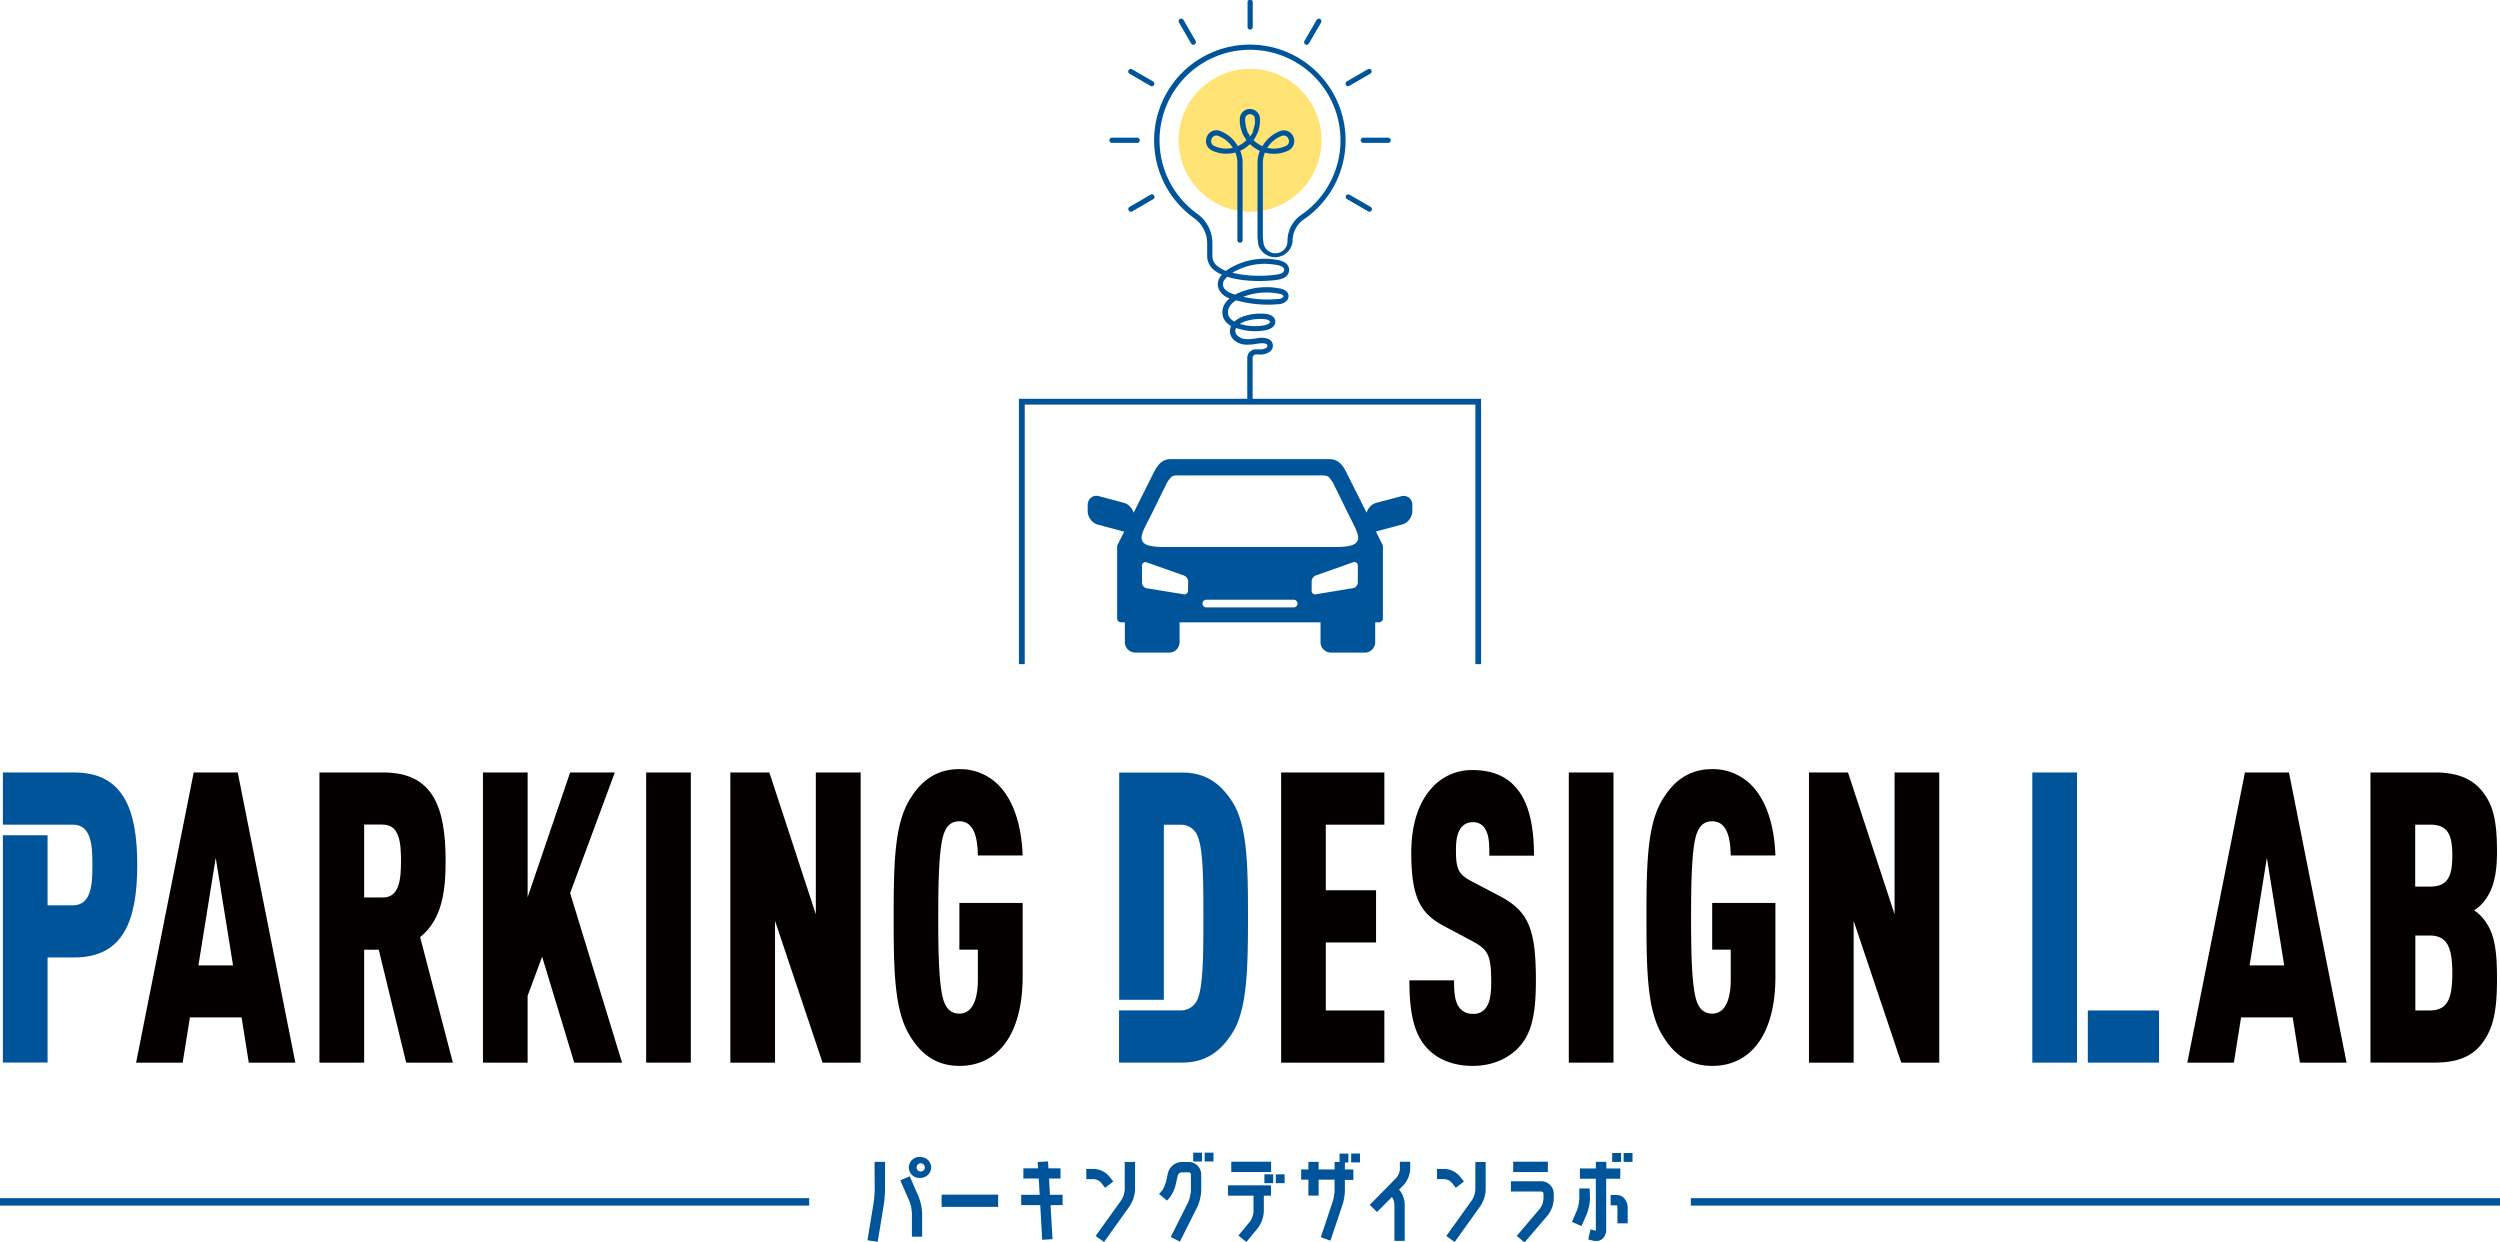 <svg xmlns="http://www.w3.org/2000/svg" viewBox="0 0 714 354.84">
  <defs>
    <style>
      .cls-1 {
        fill: #00559a;
      }

      .cls-2 {
        fill: #ffe475;
      }

      .cls-3 {
        fill: #040000;
      }

      .cls-4 {
        fill: none;
        stroke: #00559a;
        stroke-miterlimit: 10;
        stroke-width: 2.13px;
      }
    </style>
  </defs>
  <g id="レイヤー_2" data-name="レイヤー 2">
    <g id="コンテンツ">
      <g>
        <g>
          <path class="cls-1" d="M403.29,143.5v0a2.53,2.53,0,0,0-.87-1.35,2.43,2.43,0,0,0-1.52-.52,3.37,3.37,0,0,0-.75.1L393,143.63a3.8,3.8,0,0,0-2,1.44,4.16,4.16,0,0,0-.69,1.38l-4.93-9.82-.34-.69c-1.21-2.47-2.36-4.82-5.4-4.82H334.42c-3,0-4.19,2.34-5.4,4.81l-.34.7-4.93,9.82a4.31,4.31,0,0,0-.69-1.39,3.83,3.83,0,0,0-2-1.43l-7.18-1.93a3.37,3.37,0,0,0-.75-.1,2.4,2.4,0,0,0-1.51.52,2.47,2.47,0,0,0-.87,1.35,3,3,0,0,0-.11.81V146a4,4,0,0,0,.83,2.37,3.85,3.85,0,0,0,2,1.44l7.18,1.92.43.09-1.91,3.78a1.24,1.24,0,0,0-.11.49h0v20.53a1.11,1.11,0,0,0,1.1,1.11h1.1v5.65a3,3,0,0,0,.86,2.11,2.93,2.93,0,0,0,2.09.89h9.73a2.89,2.89,0,0,0,2.09-.89,3,3,0,0,0,.86-2.11v-5.65h40.25v5.65a3,3,0,0,0,.85,2.11,2.93,2.93,0,0,0,2.09.89h9.73a2.89,2.89,0,0,0,2.09-.89,3,3,0,0,0,.86-2.11v-5.65h1.1a1.11,1.11,0,0,0,1.1-1.11V156.05a1.06,1.06,0,0,0-.17-.58l-1.85-3.69.42-.09,7.18-1.92a3.91,3.91,0,0,0,2-1.44,4.09,4.09,0,0,0,.82-2.37v-1.68A2.88,2.88,0,0,0,403.29,143.5Zm-64,25.22a1,1,0,0,1-1.24,1L327.4,168a1.73,1.73,0,0,1-1.25-1.67v-4.75a1,1,0,0,1,1.25-1l10.7,3.78a1.89,1.89,0,0,1,1.24,1.67Zm30.13,4.76H344.53a1.1,1.1,0,1,1,0-2.2h24.94a1.1,1.1,0,0,1,0,2.2Zm18.38-7.2a1.72,1.72,0,0,1-1.24,1.67l-10.71,1.77a1,1,0,0,1-1.24-1V166a1.89,1.89,0,0,1,1.24-1.67l10.71-3.78a1,1,0,0,1,1.24,1Zm-.05-12c-.42,1.33-2.23,1.95-6.45,1.95h-48.7c-4.21,0-6-.62-6.45-1.95s.57-3.24,1.94-5.89c.78-1.51,1.56-3.1,2.33-4.69s1.57-3.21,2.34-4.71a8.57,8.57,0,0,1,1.78-2.78c.56-.43,1.2-.43,2.45-.43H377c1.25,0,1.89,0,2.45.43a8.57,8.57,0,0,1,1.78,2.78c.77,1.5,1.56,3.1,2.34,4.71s1.55,3.18,2.33,4.69C387.23,151.07,388.22,153,387.8,154.31Z"/>
          <g>
            <circle class="cls-2" cx="357.03" cy="40.07" r="20.41"/>
            <g>
              <path class="cls-1" d="M357.05,8.46h0a.75.75,0,0,0,.74-.75v-7a.75.75,0,1,0-1.49,0v7A.76.76,0,0,0,357.05,8.46Z"/>
              <path class="cls-1" d="M372.81,12.69a.69.69,0,0,0,.37.1.73.73,0,0,0,.64-.37l3.49-6a.75.75,0,0,0-.28-1,.77.77,0,0,0-1,.27l-3.48,6A.75.75,0,0,0,372.81,12.69Z"/>
              <path class="cls-1" d="M384.83,24.61a.62.62,0,0,0,.19,0,.69.69,0,0,0,.37-.1l6-3.48a.76.76,0,0,0,.27-1,.77.77,0,0,0-1-.27l-6,3.48a.75.75,0,0,0-.28,1A.8.8,0,0,0,384.83,24.61Z"/>
              <path class="cls-1" d="M388.61,40.07a.75.75,0,0,0,.75.74h7a.75.75,0,1,0,0-1.49h-7A.75.75,0,0,0,388.61,40.07Z"/>
              <path class="cls-1" d="M391.43,59.08l-6-3.48a.77.77,0,0,0-1,.27.75.75,0,0,0,.28,1l6,3.48a.71.71,0,0,0,.37.1l.2,0a.75.75,0,0,0,.45-.35.71.71,0,0,0,.07-.57A.74.74,0,0,0,391.43,59.08Z"/>
              <path class="cls-1" d="M328.61,55.6l-6,3.48a.74.74,0,0,0-.34.45.74.74,0,0,0,.72.94.71.71,0,0,0,.37-.1l6-3.48a.75.75,0,0,0,.35-.45.8.8,0,0,0-.07-.57A.77.77,0,0,0,328.61,55.6Z"/>
              <path class="cls-1" d="M317.68,40.81h7a.75.75,0,1,0,0-1.49h-7a.75.75,0,1,0,0,1.49Z"/>
              <path class="cls-1" d="M322.57,21.05l6,3.48a.69.69,0,0,0,.37.1.62.62,0,0,0,.19,0,.72.72,0,0,0,.45-.35.73.73,0,0,0,.08-.56.74.74,0,0,0-.35-.46l-6-3.48a.77.77,0,0,0-1,.27A.76.76,0,0,0,322.57,21.05Z"/>
              <path class="cls-1" d="M340.18,12.42a.79.79,0,0,0,.45.35l.19,0a.75.75,0,0,0,.38-.1.76.76,0,0,0,.27-1l-3.48-6a.77.77,0,0,0-1-.27.72.72,0,0,0-.35.45.76.76,0,0,0,.07.57Z"/>
              <path class="cls-1" d="M357.75,113.89V102.23a1,1,0,0,1,1-1h.84a4.53,4.53,0,0,0,3.23-.9,2.16,2.16,0,0,0,.7-1.86c-.2-1.58-1.83-2-3.25-2-.6,0-1.2.12-1.78.2a11.6,11.6,0,0,1-2.91.17c-1.27-.14-2.67-1-2.77-2.18a2.14,2.14,0,0,1,.21-1l.35.12a16.23,16.23,0,0,0,8.21.5c1.28-.25,2.74-1.06,2.65-2.5s-1.52-2-2.82-2.15a14.88,14.88,0,0,0-6,.63,7.1,7.1,0,0,0-2.73,1.47l-.1.1a3.43,3.43,0,0,1-1.74-1.76,3.23,3.23,0,0,1,.67-3,6,6,0,0,1,1.52-1.3A33.7,33.7,0,0,0,365,86.89a3.69,3.69,0,0,0,2.4-.89,2,2,0,0,0,.61-1.58c-.09-1-.87-1.67-2.3-2a20.06,20.06,0,0,0-11.9,1.21c-.38.17-.74.34-1.07.51-1.39-.41-2.73-1-3.23-2a2.1,2.1,0,0,1,.44-2.49,6.67,6.67,0,0,1,.54-.61c4.75,1.54,11.28,1.36,14.32.87a6,6,0,0,0,2-.62,2.59,2.59,0,0,0,1.39-2.08A2.62,2.62,0,0,0,367,75a6.06,6.06,0,0,0-2.45-.81h-.07a19.34,19.34,0,0,0-12.47,2,10.86,10.86,0,0,0-1.88,1.18,8.82,8.82,0,0,1-2.45-1.4,3.6,3.6,0,0,1-1.42-2.86V69.51A10.33,10.33,0,0,0,342,61.1a25.84,25.84,0,1,1,29.6.29,9,9,0,0,0-3.89,7.44,3.45,3.45,0,0,1-6.86.58l0-.18a14,14,0,0,1-.18-2.26V46.53a7.79,7.79,0,0,1,.59-2.94,9.66,9.66,0,0,0,6.59-.54,3,3,0,0,0,1.56-3.92,2.94,2.94,0,0,0-3.85-1.69,9.9,9.9,0,0,0-5,4.31A8.22,8.22,0,0,1,358,40a1.71,1.71,0,0,1,.11-.14l.07-.11.16-.24.08-.13.14-.22.56-1.1c0-.06,0-.12.07-.17l.08-.21.07-.18c0-.07.05-.14.07-.21l.06-.18.06-.22.31-1.58-.27,0,.28-.08,0-.53c0-.14,0-.28,0-.42V34a2.88,2.88,0,0,0-5.76,0v.3c0,.14,0,.28,0,.42v.13c0,.1,0,.19,0,.28l.19,1.23.56,1.75.09.21.57,1,.23-.14-.17.24.18.28.23-.16-.16.26,0,.07A1.71,1.71,0,0,1,356,40a8.22,8.22,0,0,1-2.49,1.72,9.9,9.9,0,0,0-5-4.31,2.93,2.93,0,0,0-3.85,1.69,3,3,0,0,0,1.56,3.92,9.66,9.66,0,0,0,6.59.54,7.79,7.79,0,0,1,.59,2.94v22a.75.75,0,1,0,1.49,0v-22a9.21,9.21,0,0,0-.68-3.44A9.56,9.56,0,0,0,357,41.16a9.56,9.56,0,0,0,2.82,1.93,9.21,9.21,0,0,0-.68,3.44V67a17.1,17.1,0,0,0,.19,2.5l0,.19a5,5,0,0,0,9.83-.83,7.49,7.49,0,0,1,3.23-6.21,27.34,27.34,0,1,0-31.31-.31,8.86,8.86,0,0,1,3.69,7.2v3.57a5.11,5.11,0,0,0,1.94,4A9.52,9.52,0,0,0,349,78.47c-.06.08-.13.15-.2.23a3.6,3.6,0,0,0-.63,4.06,5.12,5.12,0,0,0,3,2.46,6.72,6.72,0,0,0-.92.93,4.65,4.65,0,0,0-.91,4.48,4.77,4.77,0,0,0,2.27,2.47,3.45,3.45,0,0,0-.34,1.76c.16,2,2.18,3.33,4.08,3.54a12.82,12.82,0,0,0,3.29-.17c.52-.08,1.11-.16,1.66-.19.17,0,1.59-.08,1.68.65a.66.66,0,0,1-.23.57,3.27,3.27,0,0,1-2.22.5h-.84a2.48,2.48,0,0,0-2.47,2.47v11.66H291v75.78h1.67V115.56H421.37v74.11H423V113.89ZM354.1,92.51a6.68,6.68,0,0,1,1.69-.78,13.72,13.72,0,0,1,5.44-.57c.69.07,1.45.37,1.48.77s-.87.82-1.45.94A14.84,14.84,0,0,1,354.1,92.51Zm11.33-8.59c.7.14,1.1.37,1.12.64a.47.47,0,0,1-.17.37,2.33,2.33,0,0,1-1.49.47,32.09,32.09,0,0,1-9.82-.62A18.41,18.41,0,0,1,365.43,83.92Zm-1.16-8.3h.07a4.9,4.9,0,0,1,1.86.58,1.14,1.14,0,0,1,.57.92,1.21,1.21,0,0,1-.65.87,4.58,4.58,0,0,1-1.52.43,31.49,31.49,0,0,1-4.87.34,32,32,0,0,1-7.76-.86l.78-.44A17.9,17.9,0,0,1,364.27,75.62ZM356.76,39l.19-.23-.41-.68-.11-.23-.25.12h0l.21-.2c-.05-.1-.1-.21-.14-.31l-.26.11h0l.23-.2a2.35,2.35,0,0,1-.12-.29l-.28-1-.2-1.47c0-.12,0-.23,0-.35V34a1.39,1.39,0,0,1,2.78,0v.25c0,.12,0,.23,0,.35h.28l-.28.11,0,.36,0,.21-.05.34-.39,1.47h0l-.09.23,0,.09c0,.1-.09.21-.14.31l.25.12-.29,0-.11.23.24.13h0l-.3,0-.11.19-.29.46h0l-.23.16Zm5.16,3.25A8.34,8.34,0,0,1,366,38.85a1.46,1.46,0,0,1,2,.85,1.47,1.47,0,0,1-.8,2A8.23,8.23,0,0,1,361.92,42.23ZM348,38.85a8.36,8.36,0,0,1,4.1,3.38,8.24,8.24,0,0,1-5.27-.53,1.47,1.47,0,0,1-.8-2,1.46,1.46,0,0,1,1.34-1A1.93,1.93,0,0,1,348,38.85Z"/>
            </g>
          </g>
        </g>
        <g>
          <path class="cls-3" d="M71.05,303.49,69,290.57H54.24l-2.07,12.92H38.87l16.45-82.87H67.9l16.45,82.87ZM61.61,245l-4.94,30.72h9.89Z"/>
          <path class="cls-3" d="M116,303.49l-7.82-32.24H104v32.24H91.23V220.62h18.25c13.93,0,17.79,9.43,17.79,25.26,0,8.84-1.07,16.76-7.28,21.76l9.35,35.85Zm-6.65-68H104v20.83h5.4c4.85,0,5.12-5.7,5.12-10.47S114.24,235.52,109.39,235.52Z"/>
          <path class="cls-3" d="M164,303.49l-9.17-30.26-4.14,11.17v19.09H137.93V220.62h12.76v35.62l12.14-35.62h12.76l-12.76,34.45,14.83,48.42Z"/>
          <path class="cls-3" d="M184.54,303.49V220.62H197.3v82.87Z"/>
          <path class="cls-3" d="M234.92,303.49,221.35,263v40.5H208.59V220.62h11.14L233,261.12v-40.5H245.8v82.87Z"/>
          <path class="cls-3" d="M274,304.42c-6.92,0-11.14-3.72-14-8.38-4.5-7.1-4.77-18-4.77-34s.27-26.89,4.77-34c2.88-4.66,7.1-8.38,14-8.38a15.45,15.45,0,0,1,12.58,6.17c3.42,4.42,5.22,10.94,5.49,18.5H279.28c-.09-3.49-.45-9.77-5.3-9.77-2.34,0-3.59,1.39-4.31,3.26-1.53,3.84-1.71,14.2-1.71,24.21s.18,20.36,1.71,24.21c.72,1.86,2,3.25,4.31,3.25,4.23,0,5.3-5.12,5.3-9.66v-8.61H274V257.87h18.07v21.06C292.05,295.46,285,304.42,274,304.42Z"/>
          <path class="cls-3" d="M365.89,303.49V220.62h29.48v14.9H378.65v18.74H393v14.9H378.65v19.43h16.72v14.9Z"/>
          <path class="cls-3" d="M434.52,298.25c-2.88,3.61-7.73,6.17-13.93,6.17s-11-2.33-13.85-6.05c-3.14-4.07-4.22-9.89-4.22-18.39h12.76c0,3.37.18,5.82,1.35,7.57a4.6,4.6,0,0,0,4,2,4.2,4.2,0,0,0,4-2.09c.9-1.4,1.26-3.61,1.26-7,0-7.92-1-9.32-5.57-11.76l-8.09-4.31c-6.47-3.49-9.17-7.91-9.17-20.83,0-7.68,1.89-14.08,5.75-18.39a15.22,15.22,0,0,1,11.78-5.24c5.66,0,9.79,1.86,12.58,5.24,3.51,4.19,4.94,10.82,4.94,19.2H425.35c0-2.91,0-5.58-1.08-7.44a3.84,3.84,0,0,0-3.68-2.1A4,4,0,0,0,416.9,237c-.81,1.4-1.08,3.14-1.08,5.94,0,5.24.72,6.75,4.41,8.73l8,4.19c8.09,4.3,10.42,9,10.42,24C438.65,288.24,437.84,294.06,434.52,298.25Z"/>
          <path class="cls-3" d="M448.05,303.49V220.62h12.76v82.87Z"/>
          <path class="cls-3" d="M489,304.42c-6.92,0-11.15-3.72-14-8.38-4.5-7.1-4.77-18-4.77-34s.27-26.89,4.77-34c2.87-4.66,7.1-8.38,14-8.38a15.45,15.45,0,0,1,12.58,6.17c3.42,4.42,5.21,10.94,5.48,18.5H494.3c-.09-3.49-.45-9.77-5.3-9.77-2.34,0-3.6,1.39-4.32,3.26-1.53,3.84-1.71,14.2-1.71,24.21s.18,20.36,1.71,24.21c.72,1.86,2,3.25,4.32,3.25,4.22,0,5.3-5.12,5.3-9.66v-8.61H489V257.87h18.06v21.06C507.06,295.46,500,304.42,489,304.42Z"/>
          <path class="cls-3" d="M543,303.49,529.4,263v40.5H516.64V220.62h11.15l13.3,40.5v-40.5h12.76v82.87Z"/>
          <path class="cls-3" d="M656.86,303.49l-2.07-12.92H640.05L638,303.49h-13.3l16.45-82.87h12.58l16.45,82.87ZM647.42,245l-4.94,30.72h9.89Z"/>
          <path class="cls-3" d="M708.86,298c-2.69,3.61-6.92,5.47-13.3,5.47H677V220.62h18.52c6.38,0,10.61,1.86,13.39,5.35,3.06,3.85,4.23,8.15,4.23,17.23,0,5.94-.81,10.48-3.51,14a11.71,11.71,0,0,1-3,2.79,12.11,12.11,0,0,1,3,2.91c2.7,3.61,3.51,8.15,3.51,16.3C713.18,288.71,712.1,293.71,708.86,298ZM694,235.52h-4.22v17.69H694c5,0,6.38-2.79,6.38-8.85S699.06,235.52,694,235.52Zm-.18,31.66h-4v21.41h4c5.13,0,6.56-3.14,6.56-10.71S698.8,267.18,693.85,267.18Z"/>
          <path class="cls-1" d="M21.2,220.62H.82v14.9h20c5.39,0,5.57,6.28,5.57,11.52s-.18,11.52-5.57,11.52H13.59v-20H.82v64.89H13.59v-30H21.2c13.85,0,18-10.24,18-26.42S35.05,220.62,21.2,220.62Z"/>
          <path class="cls-1" d="M351.73,228.65c-2.88-4.31-6.83-8-14-8H319.64v64.89H332.4v-50h5a5.08,5.08,0,0,1,4.76,3.61c1.53,3.84,1.53,13.61,1.53,22.81s0,19.2-1.53,23a5.08,5.08,0,0,1-4.76,3.61h-17.8v14.9h18.07c7.19,0,11.14-3.72,14-8,4.49-6.63,4.76-18.27,4.76-33.52S356.22,235.29,351.73,228.65Z"/>
          <g>
            <polygon class="cls-1" points="593.19 288.59 593.19 286.69 593.19 220.62 580.43 220.62 580.43 303.49 593.19 303.49 593.19 288.59"/>
            <rect class="cls-1" x="596.28" y="288.59" width="20.34" height="14.9"/>
          </g>
        </g>
        <g>
          <path class="cls-1" d="M263,330.46h0a3,3,0,1,0,0,5.94,3.05,3.05,0,0,0,2.94-3A3,3,0,0,0,263,330.46Zm1.15,2.94a1.18,1.18,0,1,1-1.17-1.18A1.15,1.15,0,0,1,264.1,333.4Z"/>
          <path class="cls-1" d="M259.81,335.94l-2.68,1.17,2.56,5.85a11.46,11.46,0,0,1,.75,3.47v6.76h2.92v-6.77a14.82,14.82,0,0,0-1-4.63Z"/>
          <path class="cls-1" d="M249.82,339.61a34.16,34.16,0,0,1-.32,3.91l-1.75,10.69,2.92.45L252.42,344h0a34.78,34.78,0,0,0,.35-4.42v-7.75h-3Z"/>
          <rect class="cls-1" x="268.92" y="341.19" width="16.15" height="3.49"/>
          <polygon class="cls-1" points="299.61 336.59 302.88 336.59 302.88 333.67 299.43 333.67 299.32 331.69 296.37 331.87 296.48 333.67 292.28 333.67 292.28 336.59 296.66 336.59 296.94 341.24 291.66 341.24 291.66 344.19 297.09 344.19 297.65 354.08 300.6 353.9 300.04 344.19 303.48 344.19 303.48 341.24 299.86 341.24 299.61 336.59"/>
          <path class="cls-1" d="M321.22,339.72a6.42,6.42,0,0,1-.94,3L312.91,353l2.41,1.71,7.34-10.29a9.18,9.18,0,0,0,1.51-4.69v-7.88h-2.95Z"/>
          <path class="cls-1" d="M315.63,339.24l2.32-1.81-1.26-1.59a6.1,6.1,0,0,0-4.32-2h-2.12v2.92h2.11a3.13,3.13,0,0,1,2,.89Z"/>
          <rect class="cls-1" x="344.05" y="329.2" width="2.52" height="2.52"/>
          <path class="cls-1" d="M339.54,331.86h-2a4.22,4.22,0,0,0-4,3.25l-.51,2.31a9.77,9.77,0,0,1-1,2.44l-1,1.15,2.29,1.89.94-1.14h0a10.71,10.71,0,0,0,1.59-3.69l.51-2.33a1.27,1.27,0,0,1,1.12-.92h2a.66.66,0,0,1,.65.63V340a10.36,10.36,0,0,1-.77,3.33l-5,9.95,2.62,1.32,5-9.95a12.8,12.8,0,0,0,1.09-4.64v-4.63A3.58,3.58,0,0,0,339.54,331.86Z"/>
          <rect class="cls-1" x="340.78" y="329.2" width="2.52" height="2.52"/>
          <rect class="cls-1" x="351.65" y="331.78" width="11.38" height="2.95"/>
          <rect class="cls-1" x="364.37" y="335.39" width="2.52" height="2.52"/>
          <rect class="cls-1" x="361.11" y="335.39" width="2.52" height="2.52"/>
          <path class="cls-1" d="M350.73,341.49H358v4.58a5.8,5.8,0,0,1-1,2.8l-3.32,4,2.28,1.84,3.31-4a8.76,8.76,0,0,0,1.68-4.64v-4.59H363v-2.95h-12.3Z"/>
          <path class="cls-1" d="M384.1,332h1v-2.54h-2.52v2.39h-1.42V334H376.6v-2.18h-2.92V334h-2.07v2.92h2.07v4.55h2.92v-4.55h4.55v2.78a11.42,11.42,0,0,1-.59,3.64l-3.33,10,2.74,1,3.36-10a14.2,14.2,0,0,0,.77-4.58v-2.78h2.42V334H384.1Z"/>
          <rect class="cls-1" x="385.89" y="329.44" width="2.52" height="2.54"/>
          <path class="cls-1" d="M399.81,334a4.67,4.67,0,0,1-1.07,2.44L391.31,344l-.11.11,2.08,2.05,4.23-4.27.1.08a4.1,4.1,0,0,1,.63,2.22v10.2h2.95v-10.2a6.79,6.79,0,0,0-.38-2.26,5.66,5.66,0,0,0-1.08-2l-.16-.19,1.29-1.28a7.44,7.44,0,0,0,1.89-4.5v-2.17H399.8Z"/>
          <path class="cls-1" d="M421.36,339.72a6.42,6.42,0,0,1-.94,3l-7.27,10.16-.09.13,2.4,1.71,7.35-10.29a9.17,9.17,0,0,0,1.5-4.69v-7.88h-2.95Z"/>
          <path class="cls-1" d="M415.78,339.24l2.32-1.81-1.27-1.59a6.1,6.1,0,0,0-4.31-2H410.4v2.92h2.11a3.12,3.12,0,0,1,2,.89Z"/>
          <rect class="cls-1" x="432.17" y="331.78" width="9.9" height="2.95"/>
          <path class="cls-1" d="M440.18,337.36h-8.66v2.95h8.63a.64.64,0,0,1,.67.63v1.46a5.4,5.4,0,0,1-1,2.77l-6.64,7.8,2.22,1.87,6.66-7.78a8.17,8.17,0,0,0,1.7-4.64v-1.5A3.6,3.6,0,0,0,440.18,337.36Z"/>
          <rect class="cls-1" x="463.71" y="329.3" width="2.54" height="2.54"/>
          <rect class="cls-1" x="460.44" y="329.3" width="2.54" height="2.54"/>
          <path class="cls-1" d="M461.79,341.29H460v2.95h1.71a.8.8,0,0,1,.23.63v4.52h2.93v-4.52a4.11,4.11,0,0,0-.79-2.38A2.83,2.83,0,0,0,461.79,341.29Z"/>
          <path class="cls-1" d="M454,339.43h-2.95v2.85a11.5,11.5,0,0,1-.69,3.44L449,348.85,449,349l2.68,1.17,1.43-3.26h0a14.06,14.06,0,0,0,1-4.61Z"/>
          <path class="cls-1" d="M462.77,333.72h-4v-1.91h-3v1.91h-4.55v2.92h4.55v14.59a2,2,0,0,1,0,.25l-1.53-.36L453.6,354l1.76.42.58,0a2.66,2.66,0,0,0,1.64-.55,3.39,3.39,0,0,0,1.15-2.67V336.64h4Z"/>
        </g>
        <line class="cls-4" y1="343.26" x2="231.1" y2="343.26"/>
        <line class="cls-4" x1="482.9" y1="343.26" x2="714" y2="343.26"/>
      </g>
    </g>
  </g>
</svg>

